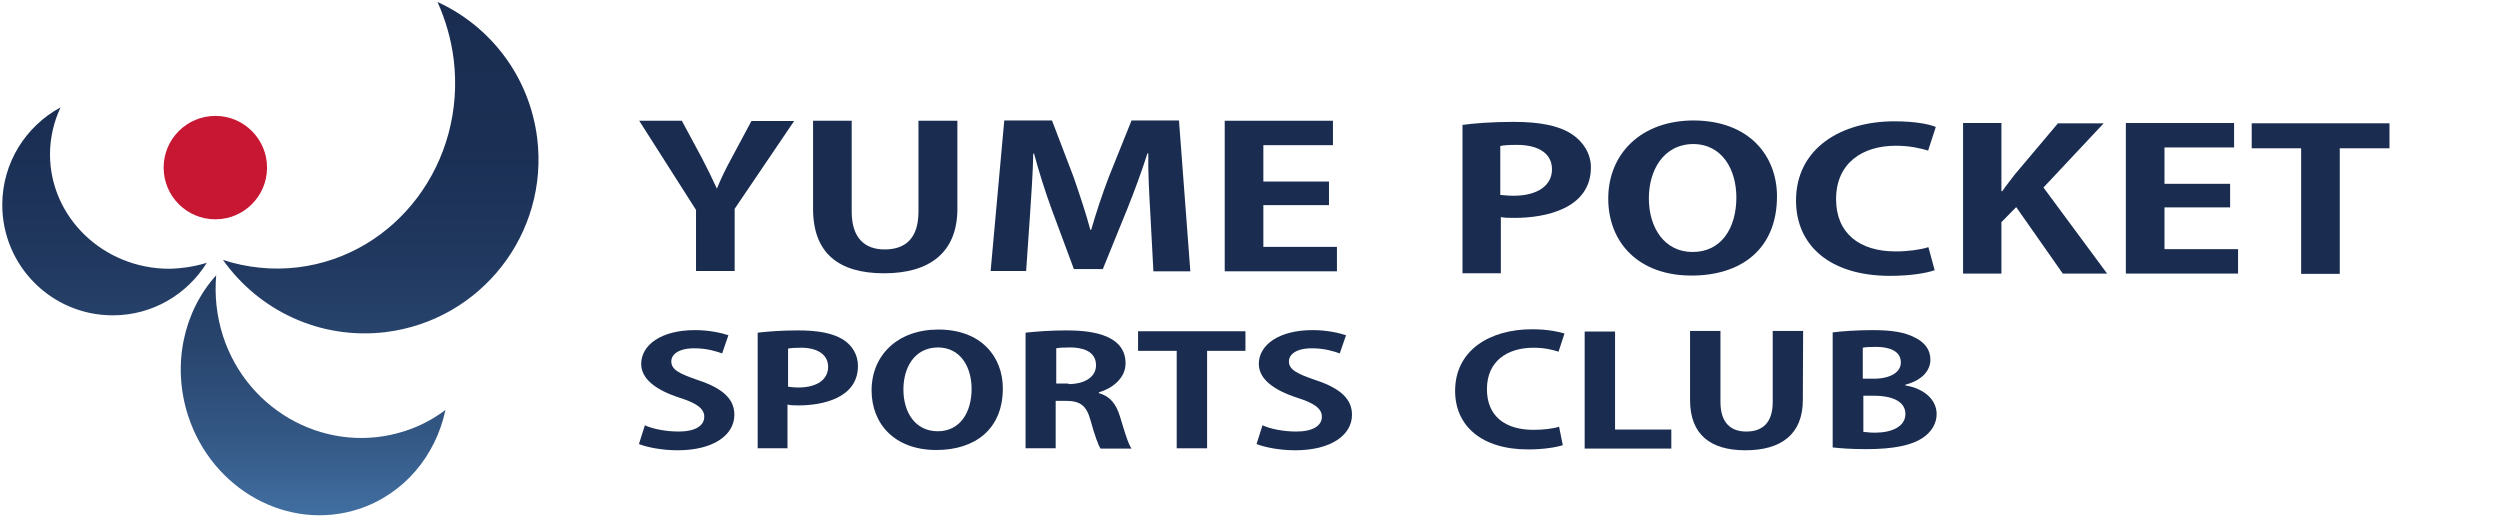 <?xml version="1.0" encoding="utf-8"?>
<!-- Generator: Adobe Illustrator 26.5.1, SVG Export Plug-In . SVG Version: 6.00 Build 0)  -->
<svg version="1.1" id="レイヤー_1" xmlns="http://www.w3.org/2000/svg" xmlns:xlink="http://www.w3.org/1999/xlink" x="0px"
	 y="0px" viewBox="0 0 880 182" style="enable-background:new 0 0 880 182;" xml:space="preserve">
<style type="text/css">
	.st0{fill:#C81733;}
	.st1{fill:url(#SVGID_1_);}
	.st2{fill:#1A2D51;}
</style>
<g>
	<circle class="st0" cx="75.8" cy="59" r="18.2"/>
	<g>
		
			<linearGradient id="SVGID_1_" gradientUnits="userSpaceOnUse" x1="95.18" y1="0.62" x2="95.18" y2="181.3" gradientTransform="matrix(1 0 0 -1 0 182)">
			<stop  offset="0" style="stop-color:#416FA1"/>
			<stop  offset="0.159" style="stop-color:#335784"/>
			<stop  offset="0.33" style="stop-color:#28456E"/>
			<stop  offset="0.516" style="stop-color:#20375E"/>
			<stop  offset="0.723" style="stop-color:#1B2F54"/>
			<stop  offset="1" style="stop-color:#1A2D51"/>
		</linearGradient>
		<path class="st1" d="M72.8,92.5C65.9,103.6,53.7,111,39.7,111C18.2,111,0.8,93.6,0.8,72.1c0-14.8,8.3-27.7,20.5-34.3
			c-2.3,5-3.7,10.6-3.7,16.5c0,22.2,18.8,40.3,42,40.3C64.2,94.5,68.6,93.8,72.8,92.5z M189.1,48.7c-2.7-21.8-16.5-39.5-35.1-48
			c2.8,6.2,4.8,13,5.7,20.2c4.4,36.2-20.1,68.9-54.8,73.2c-9.1,1.1-18.1,0.1-26.4-2.6c12.6,17.8,34.2,28.2,57.3,25.4
			C169.4,112.7,193.2,82.2,189.1,48.7z M142.6,151.7c-26.6,8.7-55.3-6.3-64.1-33.4c-2.3-7.2-3-14.4-2.4-21.4
			c-11.4,12.6-15.7,31.4-9.9,49.4c8.5,26.2,35.4,40.9,60,32.9c16-5.2,27.2-18.8,30.6-34.9C152.7,147.4,147.9,150,142.6,151.7z"/>
		<g>
			<g>
				<g>
					<path class="st2" d="M279.6,42.5l-21,31v21.9h-13.6V73.9l-20-31.4H240l7,13c2,3.8,3.6,7.1,5.3,10.8h0.1c1.4-3.5,3.1-7,5.2-10.8
						l6.9-12.9h15V42.5z"/>
					<path class="st2" d="M337,73.5c0,15.4-9.8,22.7-25.8,22.7s-25-7.1-25-22.7v-31h13.6v32c0,9.3,4.6,13.3,11.6,13.3
						c7.3,0,11.9-3.9,11.9-13.3v-32H337V73.5z"/>
					<path class="st2" d="M419,95.5h-13l-1.1-20.6c-0.4-7-0.8-14.2-0.7-20.9h-0.3c-2,6.3-4.6,13.3-7,19.3l-8.7,21.4H378l-7.8-21
						c-2.2-6-4.5-13.2-6.2-19.6h-0.3c-0.1,6.7-0.7,14.6-1.1,21l-1.4,20.3h-12.5l4.8-53h16.8l7.6,19.9c2.2,6.4,4.3,12.6,5.9,18.6h0.3
						c1.7-5.9,3.8-12.3,6.2-18.6l8-19.9h16.7L419,95.5z"/>
					<path class="st2" d="M470.6,95.5h-39.5v-53h38.1v8.6h-24.5v12.8h23.1v8.3h-23.1v14.7h25.9V95.5z"/>
				</g>
				<g>
					<path class="st2" d="M514.5,44c4.3-0.6,10.5-1.1,18.4-1.1c9,0,15.7,1.3,20.2,4.2c4.2,2.7,6.9,7,6.9,11.8
						c0,14.6-16.1,17.8-26.8,17.8c-2,0-3.6,0-4.9-0.3v19.8h-13.5V44H514.5z M528,68.6c1.3,0.1,2.8,0.3,4.8,0.3
						c8.4,0,13.5-3.6,13.5-9.3c0-5.6-4.8-8.6-12.3-8.6c-2.8,0-4.6,0.1-5.9,0.4V68.6z"/>
					<path class="st2" d="M625.5,69.1c0,18.5-12.5,27.9-30.1,27.9c-18.6,0-29.3-11.6-29.3-27.1c0-15.8,11.6-27.5,30.1-27.5
						C616,42.5,625.5,55.1,625.5,69.1z M580.4,69.8c0,10.4,5.5,18.9,15.4,18.9c10.1,0,15.4-8.4,15.4-19.2c0-9.7-4.9-18.8-15.3-18.8
						C585.3,50.9,580.4,60.2,580.4,69.8z"/>
					<path class="st2" d="M681,95.1c-2.7,1-8.4,2-15.7,2c-21.3,0-33.1-10.8-33.1-26.5c0-18.5,16-27.9,34.6-27.9
						c7.6,0,12.6,1.1,14.6,2l-2.7,8.3c-2.8-0.8-6.4-1.7-11.4-1.7c-11.6,0-21,6-21,18.8c0,11.9,8.1,18.4,21,18.4
						c4.2,0,8.7-0.6,11.5-1.5L681,95.1z"/>
					<path class="st2" d="M741.7,96.3h-15.6l-16.4-23.4l-5.2,5.3v18.1h-13.5v-53h13.5v24h0.3c1.4-2.1,3.1-4.1,4.5-6l15.1-17.9h16.1
						L719.3,66L741.7,96.3z"/>
					<path class="st2" d="M787.8,96.3h-39.5v-53h38.1v8.6h-24.5v12.8H785v8.3h-23.1v14.7h25.9V96.3z"/>
					<path class="st2" d="M841.1,52.2h-17.5v44.2H810V52.2h-17.4v-8.8h48.5L841.1,52.2L841.1,52.2z"/>
				</g>
			</g>
			<g>
				<path class="st2" d="M254.2,124.4c-2-0.7-5.3-1.8-9.8-1.8c-5.6,0-8.1,2.2-8.1,4.6c0,2.9,2.7,4.3,9.4,6.6
					c8.8,2.9,12.8,6.7,12.8,12.2c0,7.1-7.3,12.5-20,12.5c-5.5,0-10.9-1.1-13.6-2.2l2.1-6.6c2.8,1.3,7.4,2.2,11.9,2.2
					c5.9,0,9-2.1,9-5.2c0-2.9-2.7-4.8-8.7-6.7c-8.3-2.7-13.5-6.6-13.5-11.9c0-6.7,7.1-11.9,18.9-11.9c5.2,0,9.3,1,11.8,1.8
					L254.2,124.4z"/>
				<path class="st2" d="M266.7,117.1c3.5-0.4,8.1-0.8,14.3-0.8c7,0,12.2,1,15.7,3.2c3.4,2.1,5.3,5.5,5.3,9.3
					c0,11.4-12.6,13.9-20.9,13.9c-1.5,0-2.8,0-3.9-0.3v15.4h-10.5V117.1L266.7,117.1z M277.2,136.1c1,0.1,2.1,0.3,3.8,0.3
					c6.6,0,10.5-2.8,10.5-7.3c0-4.3-3.8-6.7-9.5-6.7c-2.1,0-3.6,0.1-4.6,0.3v13.5H277.2z"/>
				<path class="st2" d="M353,136.7c0,14.4-9.8,21.7-23.4,21.7c-14.6,0-22.8-9.1-22.8-21c0-12.3,9.1-21.4,23.5-21.4
					C345.6,116,353,125.8,353,136.7z M318,137.1c0,8.1,4.2,14.7,12.1,14.7c7.8,0,11.9-6.6,11.9-14.9c0-7.6-3.8-14.6-11.9-14.6
					C321.7,122.4,318,129.6,318,137.1z"/>
				<path class="st2" d="M386.9,138.4c3.9,1.1,6,3.9,7.3,8.1c1.5,4.9,2.9,9.8,4.1,11.4h-10.9c-0.8-1.1-2.1-4.8-3.5-9.8
					c-1.4-5.3-3.6-7-8.7-7h-3.6v16.7H361v-40.7c3.6-0.4,8.8-0.8,14.2-0.8c7,0,21,0.7,21,11.6c0,5-4.3,8.7-9.4,10.2v0.3H386.9z
					 M376.1,135.2c6,0,9.7-2.7,9.7-6.6c0-5.3-5.3-6.3-9.1-6.3c-2.4,0-4.1,0.1-4.9,0.3V135h4.3V135.2z"/>
				<path class="st2" d="M438.5,123.5h-13.6v34.3h-10.7v-34.3h-13.6v-6.9h37.8V123.5z"/>
				<path class="st2" d="M471.6,124.4c-2-0.7-5.3-1.8-9.8-1.8c-5.6,0-8.1,2.2-8.1,4.6c0,2.9,2.7,4.3,9.4,6.6
					c8.8,2.9,12.8,6.7,12.8,12.2c0,7.1-7.3,12.5-20,12.5c-5.5,0-10.9-1.1-13.6-2.2l2.1-6.6c2.8,1.3,7.4,2.2,11.9,2.2
					c5.9,0,9-2.1,9-5.2c0-2.9-2.7-4.8-8.7-6.7c-8.3-2.7-13.5-6.6-13.5-11.9c0-6.7,7.1-11.9,18.9-11.9c5.2,0,9.3,1,11.8,1.8
					L471.6,124.4z"/>
				<path class="st2" d="M550.1,156.7c-2.1,0.7-6.6,1.5-12.2,1.5c-16.5,0-25.7-8.4-25.7-20.6c0-14.4,12.3-21.7,27.1-21.7
					c5.9,0,9.8,1,11.4,1.5l-2.1,6.4c-2.1-0.7-5-1.4-8.8-1.4c-9.1,0-16.4,4.6-16.4,14.6c0,9.4,6.3,14.3,16.4,14.3
					c3.4,0,6.9-0.4,9-1.1L550.1,156.7z"/>
				<path class="st2" d="M588.1,157.9h-30.3v-41.2h10.7v34.5h19.8v6.7H588.1z"/>
				<path class="st2" d="M634.6,140.8c0,12.1-7.7,17.7-20.2,17.7c-12.3,0-19.5-5.5-19.5-17.7v-24.3h10.7v25c0,7.3,3.6,10.4,9.1,10.4
					c5.7,0,9.3-3.1,9.3-10.4v-25h10.7L634.6,140.8L634.6,140.8z"/>
				<path class="st2" d="M670.9,135.7c6.2,1.1,10.8,4.8,10.8,10.1c0,3.2-1.8,6.3-5,8.4c-3.8,2.5-10,3.9-19.8,3.9
					c-5.2,0-9.1-0.3-11.8-0.6v-40.5c3.1-0.4,8.6-0.8,14-0.8c6.7,0,11.4,0.7,15.1,2.7c3.4,1.7,5.3,4.3,5.3,7.7c0,3.8-2.9,7.3-8.8,8.8
					v0.3H670.9z M659.6,133.3c6,0,9.5-2.4,9.5-5.7c0-4.1-4.1-5.5-8.8-5.5c-2.2,0-3.8,0.1-4.6,0.3v10.9H659.6z M655.8,152
					c1.1,0.1,2.4,0.3,4.2,0.3c5.7,0,10.7-2,10.7-6.6c0-4.8-5.5-6.4-10.9-6.4h-3.9V152z"/>
			</g>
		</g>
	</g>
</g>
</svg>
